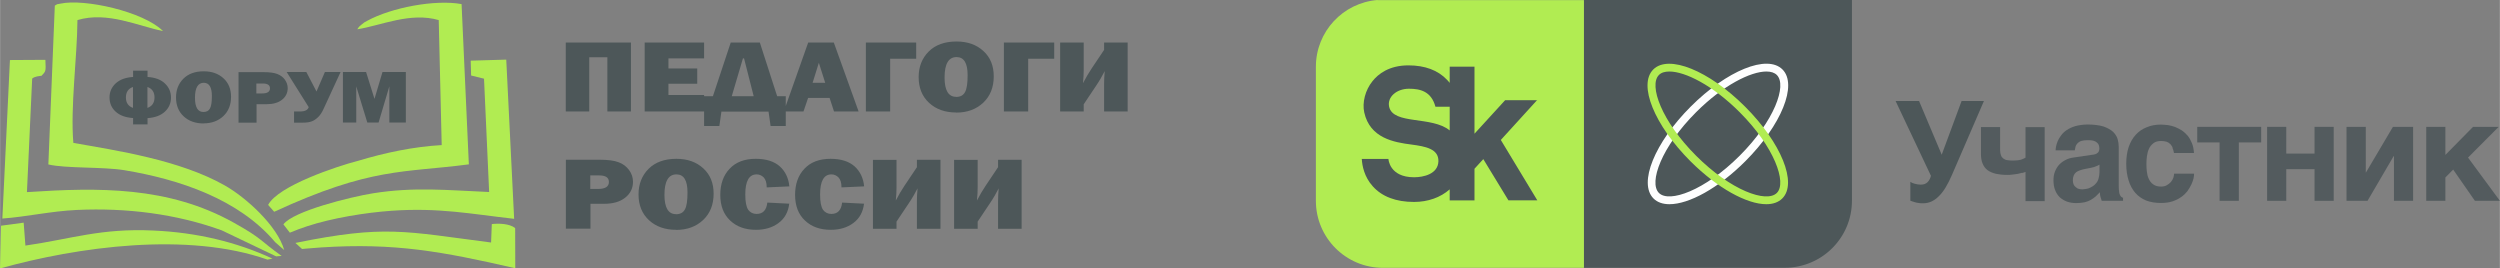<?xml version="1.0" encoding="UTF-8"?> <svg xmlns="http://www.w3.org/2000/svg" xmlns:xlink="http://www.w3.org/1999/xlink" xml:space="preserve" width="243.981mm" height="26.198mm" version="1.1" style="shape-rendering:geometricPrecision; text-rendering:geometricPrecision; image-rendering:optimizeQuality; fill-rule:evenodd; clip-rule:evenodd" viewBox="0 0 24398 2620"><rect x="0" y="0" width="24398" height="2620" fill="#808080" stroke="none"/> <defs> <style type="text/css"> .fil0 {fill:#B1EC52} .fil1 {fill:#4D5759;fill-rule:nonzero} .fil4 {fill:#535B5E;fill-rule:nonzero} .fil2 {fill:#B1EC52;fill-rule:nonzero} .fil3 {fill:#FEFEFE;fill-rule:nonzero} </style> </defs> <g id="Слой_x0020_1">  <g id="_1829867726912"> <path class="fil0" d="M406 739c-8,2 -40,5 -46,7 -38,10 -26,8 -47,21l-51 1108c700,-46 1380,-58 2018,298 285,158 259,178 468,325l-54 4 -531 -254c-448,-162 -932,-221 -1413,-199 -258,12 -492,67 -728,84l74 -1547 346 -2c4,105 8,110 -35,152l0 1 0 2 -1 1z"></path> <path class="fil0" d="M716 1395c420,74 1038,166 1477,415 207,117 514,395 580,631l-88 -77c-355,-421 -937,-614 -1473,-703 -207,-34 -574,-16 -741,-56l63 -1550c43,-24 0,-7 58,-20 229,-49 805,76 998,268 -240,-47 -542,-195 -835,-107 -3,370 -70,848 -40,1199l0 -2 1 2z"></path> <path class="fil0" d="M5019 2136c-432,-49 -736,-111 -1198,-79 -255,18 -581,71 -824,151 -52,17 -118,41 -169,63l-63 -81c96,-130 656,-268 872,-303 408,-65 729,-30 1136,-13l-50 -1106 -126 -31 -4 -145 347 -10 77 1554 2 1 0 -1z"></path> <path class="fil0" d="M3489 1571c269,-81 543,-139 821,-155l-29 -1220c-278,-80 -558,52 -795,90 28,-37 4,-13 39,-44 24,-21 34,-27 58,-39 238,-130 665,-210 921,-163l71 1564c-636,84 -954,26 -1900,463l-59 -67c96,-186 672,-377 872,-429l1 0 0 -1 1 1z"></path> <path class="fil0" d="M2658 2524l-48 10c-782,-275 -1852,-125 -2611,86l10 -417 221 -30 17 224c449,-65 736,-171 1249,-147 427,19 815,113 1162,274l1 1 -1 -1z"></path> <path class="fil0" d="M5027 2223l1 395c-712,-163 -1174,-250 -1896,-203l-153 12 -32 3 -65 -59c876,-178 1064,-113 1910,-4l7 -180c70,-8 171,-5 227,38l0 1 1 1 0 -2z"></path> <path class="fil1" d="M5762 1988l0 244 -240 0 0 -673 329 0c82,0 144,8 187,25 43,16 76,42 101,76 25,34 38,72 38,114 0,64 -26,116 -77,156 -51,40 -119,59 -204,59l-134 0zm-3 -144l79 0c69,0 104,-23 104,-68 0,-43 -32,-64 -96,-64l-86 0 0 132zm839 399c-108,0 -197,-31 -265,-94 -68,-63 -102,-147 -102,-252 0,-100 33,-184 98,-249 65,-65 156,-98 272,-98 107,0 195,31 262,93 68,62 101,144 101,247 0,107 -34,192 -102,257 -68,64 -156,97 -264,97zm-1 -152c40,0 69,-15 86,-46 18,-30 26,-86 26,-167 0,-117 -36,-176 -108,-176 -78,0 -117,67 -117,200 0,125 38,188 112,188zm889 -114l216 11c-10,82 -45,145 -105,189 -59,44 -133,66 -219,66 -105,0 -189,-30 -253,-91 -64,-60 -96,-144 -96,-250 0,-105 30,-191 91,-255 61,-65 146,-97 255,-97 102,0 180,25 235,74 54,49 85,114 93,195l-221 10c0,-45 -10,-77 -29,-97 -20,-20 -43,-30 -69,-30 -74,0 -111,65 -111,196 0,73 10,123 29,150 19,26 47,40 81,40 62,0 97,-37 105,-111zm730 0l216 11c-10,82 -45,145 -105,189 -59,44 -133,66 -219,66 -105,0 -189,-30 -253,-91 -64,-60 -96,-144 -96,-250 0,-105 30,-191 91,-255 61,-65 146,-97 255,-97 102,0 180,25 235,74 54,49 85,114 93,195l-221 10c0,-45 -10,-77 -29,-97 -20,-20 -43,-30 -69,-30 -74,0 -111,65 -111,196 0,73 10,123 29,150 19,26 47,40 81,40 62,0 97,-37 105,-111zm533 185l0 71 -230 0 0 -673 230 0 0 269c0,36 -2,78 -7,128 28,-54 56,-101 84,-143l122 -182 0 -72 230 0 0 673 -230 0 0 -267c0,-39 2,-81 6,-127 -23,45 -50,93 -84,143l-121 181zm792 0l0 71 -230 0 0 -673 230 0 0 269c0,36 -2,78 -7,128 28,-54 56,-101 84,-143l122 -182 0 -72 230 0 0 673 -230 0 0 -267c0,-39 2,-81 6,-127 -23,45 -50,93 -84,143l-121 181z"></path> <path class="fil1" d="M1297 1152c-74,-5 -130,-26 -170,-63 -40,-37 -59,-83 -59,-138 0,-54 20,-100 60,-137 40,-37 96,-58 170,-63l0 -61 141 0 0 61c74,5 131,26 170,64 39,37 59,83 59,137 0,55 -20,101 -60,138 -40,37 -96,58 -169,63l0 61 -141 0 0 -61zm0 -303c-46,16 -69,50 -69,102 0,52 23,86 69,102l0 -204zm141 204c46,-16 69,-50 69,-102 0,-52 -23,-86 -69,-102l0 204zm548 152c-79,0 -144,-23 -194,-69 -50,-46 -75,-108 -75,-185 0,-74 24,-135 72,-183 48,-48 114,-72 199,-72 79,0 143,23 192,68 50,45 74,106 74,181 0,78 -25,141 -75,188 -50,47 -114,71 -193,71zm-1 -112c29,0 51,-11 63,-34 13,-22 19,-63 19,-122 0,-86 -27,-129 -79,-129 -57,0 -86,49 -86,147 0,92 28,138 82,138zm518 -75l0 179 -176 0 0 -493 241 0c60,0 106,6 137,18 31,12 56,30 74,55 18,25 28,53 28,83 0,47 -19,85 -56,114 -37,29 -87,43 -150,43l-98 0zm-3 -106l58 0c51,0 76,-17 76,-50 0,-31 -23,-47 -70,-47l-63 0 0 97zm511 132l-214 -341 192 0 99 190 82 -190 153 0 -166 360c-15,33 -32,59 -51,78 -19,19 -40,34 -63,43 -23,9 -52,13 -87,13l-87 0 0 -109 58 0c48,0 77,-14 85,-43zm949 -341l0 493 -161 0 0 -353 -105 353 -110 0 -108 -353 0 353 -130 0 0 -493 226 0 82 262 78 -262 228 0z"></path> <path class="fil1" d="M15458 0l0 2613 1962 0c361,0 654,-293 654,-654l0 -1959 -2615 0z"></path> <path class="fil2" d="M13443 0c-336,27 -601,308 -601,652l0 1308c0,361 293,654 654,654l1962 0 0 -2613 -2015 0z"></path> <path class="fil1" d="M13557 1042c-21,-94 72,-176 193,-176 109,0 218,24 259,176l139 0 0 231c-174,-143 -551,-53 -591,-231zm1446 -64l-314 0 -299 327 0 -654 -242 0 0 158c-8,-10 -16,-20 -26,-30 -88,-93 -215,-141 -377,-141 -188,0 -295,84 -351,155 -70,87 -101,207 -80,304 56,252 290,292 462,314 136,18 265,42 262,163 -4,125 -145,156 -238,156 -242,0 -250,-179 -250,-179l-260 0c4,67 24,175 107,267 90,101 226,153 403,153 136,0 259,-44 348,-123l0 108 242 0 0 -309 86 -94 245 402 282 0 -356 -589 356 -391z"></path> <path class="fil3" d="M17239 698c-154,0 -423,134 -686,397 -339,339 -464,687 -363,788 100,101 449,-24 788,-363 339,-339 464,-687 363,-788 -23,-23 -58,-34 -102,-34zm-946 1295c-65,0 -118,-18 -156,-56 -149,-149 10,-543 363,-896 353,-353 747,-513 896,-363 149,149 -10,543 -363,896 -263,263 -549,419 -740,419z"></path> <path class="fil2" d="M16292 698c-45,0 -80,11 -102,34 -100,100 24,449 363,788 339,339 687,464 788,363 100,-100 -24,-449 -363,-788 -263,-263 -532,-397 -686,-397zm946 1295c-190,0 -476,-156 -740,-419 -353,-353 -513,-747 -363,-896 149,-149 543,10 896,363 353,353 513,747 363,896 -38,38 -92,56 -156,56z"></path> <path class="fil1" d="M18690 1794c16,5 35,8 57,8 27,0 49,-8 65,-24 16,-16 27,-38 33,-62l-345 -730 229 0 221 524 194 -524 218 0 -311 719c-41,95 -83,166 -129,210 -46,46 -96,69 -152,69 -19,0 -34,0 -46,-3 -14,-1 -24,-4 -34,-7l-26 -8c-7,-3 -14,-5 -20,-7l0 -184c12,8 27,15 45,19z"></path> <path class="fil4" d="M19737 1686c-14,4 -29,7 -45,11 -16,3 -34,5 -52,7 -18,3 -35,3 -52,3 -42,0 -77,-4 -110,-11 -31,-8 -58,-19 -80,-35 -22,-16 -38,-38 -49,-65 -11,-26 -16,-58 -16,-96l0 -260 187 0 0 224c0,20 3,38 8,50 4,14 12,24 23,33 11,8 23,14 39,16 16,3 35,4 57,4 33,0 57,-3 76,-8 19,-7 34,-14 45,-20l0 -298 187 0 0 722 -187 0 0 -285c-8,3 -19,7 -33,11z"></path> <path class="fil4" d="M20456 1623c-12,5 -27,11 -46,14l-50 10c-22,4 -41,8 -57,14 -16,5 -30,12 -41,20 -11,9 -19,20 -24,33 -5,12 -8,27 -8,46 0,15 3,28 7,39 5,12 12,20 22,28 8,7 18,14 28,16 12,4 24,5 38,5 7,0 16,-1 27,-3 11,-1 22,-4 35,-8 12,-5 24,-11 37,-19 12,-7 23,-18 33,-30 11,-12 19,-27 24,-46 5,-18 9,-38 9,-62l0 -73c-11,7 -23,12 -34,16zm225 247c1,14 5,26 9,33 4,9 8,15 14,19 5,4 10,7 16,8l0 30 -208 0 -11 -34c-5,-14 -7,-30 -7,-50l-42 42c-15,12 -30,23 -47,33 -18,10 -37,18 -60,23 -23,5 -50,8 -81,8 -33,0 -62,-4 -90,-14 -27,-10 -50,-24 -71,-42 -19,-19 -35,-42 -46,-71 -11,-27 -16,-60 -16,-96 0,-30 4,-57 14,-83 10,-26 23,-47 39,-66 18,-19 38,-35 62,-47 24,-14 52,-22 83,-26l183 -27c7,-1 14,-1 22,-4 8,-1 15,-4 22,-10 7,-4 12,-10 16,-16 4,-8 7,-18 7,-30 0,-12 -3,-23 -5,-33 -4,-11 -11,-19 -19,-26 -10,-8 -20,-14 -35,-18 -15,-4 -34,-5 -56,-5 -26,0 -45,3 -60,7 -16,5 -29,14 -37,22 -10,10 -16,20 -20,31l-8 39 -187 0c0,-8 1,-20 4,-37 3,-15 8,-33 16,-52 7,-18 19,-37 33,-56 14,-19 31,-37 56,-53 22,-15 50,-28 83,-38 33,-9 71,-15 117,-16 64,0 117,7 157,19 39,14 71,31 94,52 22,22 37,45 45,71 7,26 11,52 11,77l0 383c0,22 1,39 4,53z"></path> <path class="fil4" d="M21204 1443c-5,-15 -14,-27 -23,-37 -11,-11 -23,-18 -37,-23 -15,-4 -33,-7 -53,-7 -31,0 -56,7 -75,22 -19,15 -34,33 -43,54 -11,23 -16,47 -20,73 -3,26 -5,50 -5,73 0,23 1,49 4,75 3,27 8,50 19,72 10,22 23,41 43,54 19,15 45,22 77,22 22,0 41,-4 57,-14 15,-8 28,-19 39,-31 11,-14 19,-27 24,-42 4,-14 7,-27 7,-39l195 0c0,12 -1,27 -5,46 -5,20 -12,39 -22,61 -10,20 -23,42 -38,64 -18,22 -37,41 -61,57 -24,18 -52,31 -84,42 -33,11 -71,16 -113,16 -54,0 -103,-8 -145,-24 -42,-18 -77,-42 -106,-75 -28,-33 -50,-72 -65,-121 -15,-47 -23,-102 -23,-163 0,-62 8,-117 24,-164 16,-46 39,-87 69,-119 30,-33 65,-57 107,-73 41,-18 88,-26 138,-26 22,0 45,3 69,5 23,3 46,10 69,18 23,10 45,20 67,34 20,14 39,31 57,52 16,20 30,45 41,72 11,27 18,60 20,96l-195 0c-4,-19 -8,-37 -15,-50z"></path> <polygon class="fil4" points="22068,1238 22068,1390 21850,1390 21850,1960 21662,1960 21662,1390 21444,1390 21444,1238 "></polygon> <polygon class="fil4" points="22589,1499 22589,1238 22776,1238 22776,1960 22589,1960 22589,1651 22313,1651 22313,1960 22126,1960 22126,1238 22313,1238 22313,1499 "></polygon> <polygon class="fil4" points="23091,1683 23354,1238 23551,1238 23551,1960 23364,1960 23364,1524 23361,1524 23106,1960 22901,1960 22901,1238 23089,1238 23089,1683 "></polygon> <polygon class="fil4" points="24136,1238 24386,1238 24087,1538 24398,1960 24154,1960 23942,1655 23866,1732 23866,1960 23679,1960 23679,1238 23866,1238 23866,1512 "></polygon> <path class="fil1" d="M5521 1088l0 -673 636 0 0 673 -230 0 0 -529 -177 0 0 529 -230 0zm1350 -160l0 160 -580 0 0 -673 580 0 0 155 -348 0 0 98 281 0 0 149 -281 0 0 110 348 0zm86 11l174 -524 284 0 169 524 84 0 0 291 -148 0 -20 -141 -460 0 -20 141 -149 0 0 -291 84 0zm184 0l214 0 -94 -369 -11 0 -109 369zm998 149l-43 -132 -210 0 -45 132 -192 0 238 -673 250 0 242 673 -241 0zm-209 -280l123 0 -62 -195 -61 195zm520 280l0 -673 491 0 0 158 -254 0 0 515 -237 0zm882 10c-108,0 -197,-31 -265,-94 -68,-63 -102,-147 -102,-252 0,-100 33,-184 98,-249 65,-65 156,-98 272,-98 107,0 195,31 262,93 68,62 101,144 101,247 0,107 -34,192 -102,257 -68,64 -156,97 -264,97zm-1 -152c40,0 69,-15 86,-46 18,-30 26,-86 26,-167 0,-117 -36,-176 -108,-176 -78,0 -117,67 -117,200 0,125 38,188 112,188zm466 142l0 -673 491 0 0 158 -254 0 0 515 -237 0zm779 -71l0 71 -230 0 0 -673 230 0 0 269c0,36 -2,78 -7,128 28,-54 56,-101 84,-143l122 -182 0 -72 230 0 0 673 -230 0 0 -267c0,-39 2,-81 6,-127 -23,45 -50,93 -84,143l-121 181z"></path> </g> </g> </svg> 